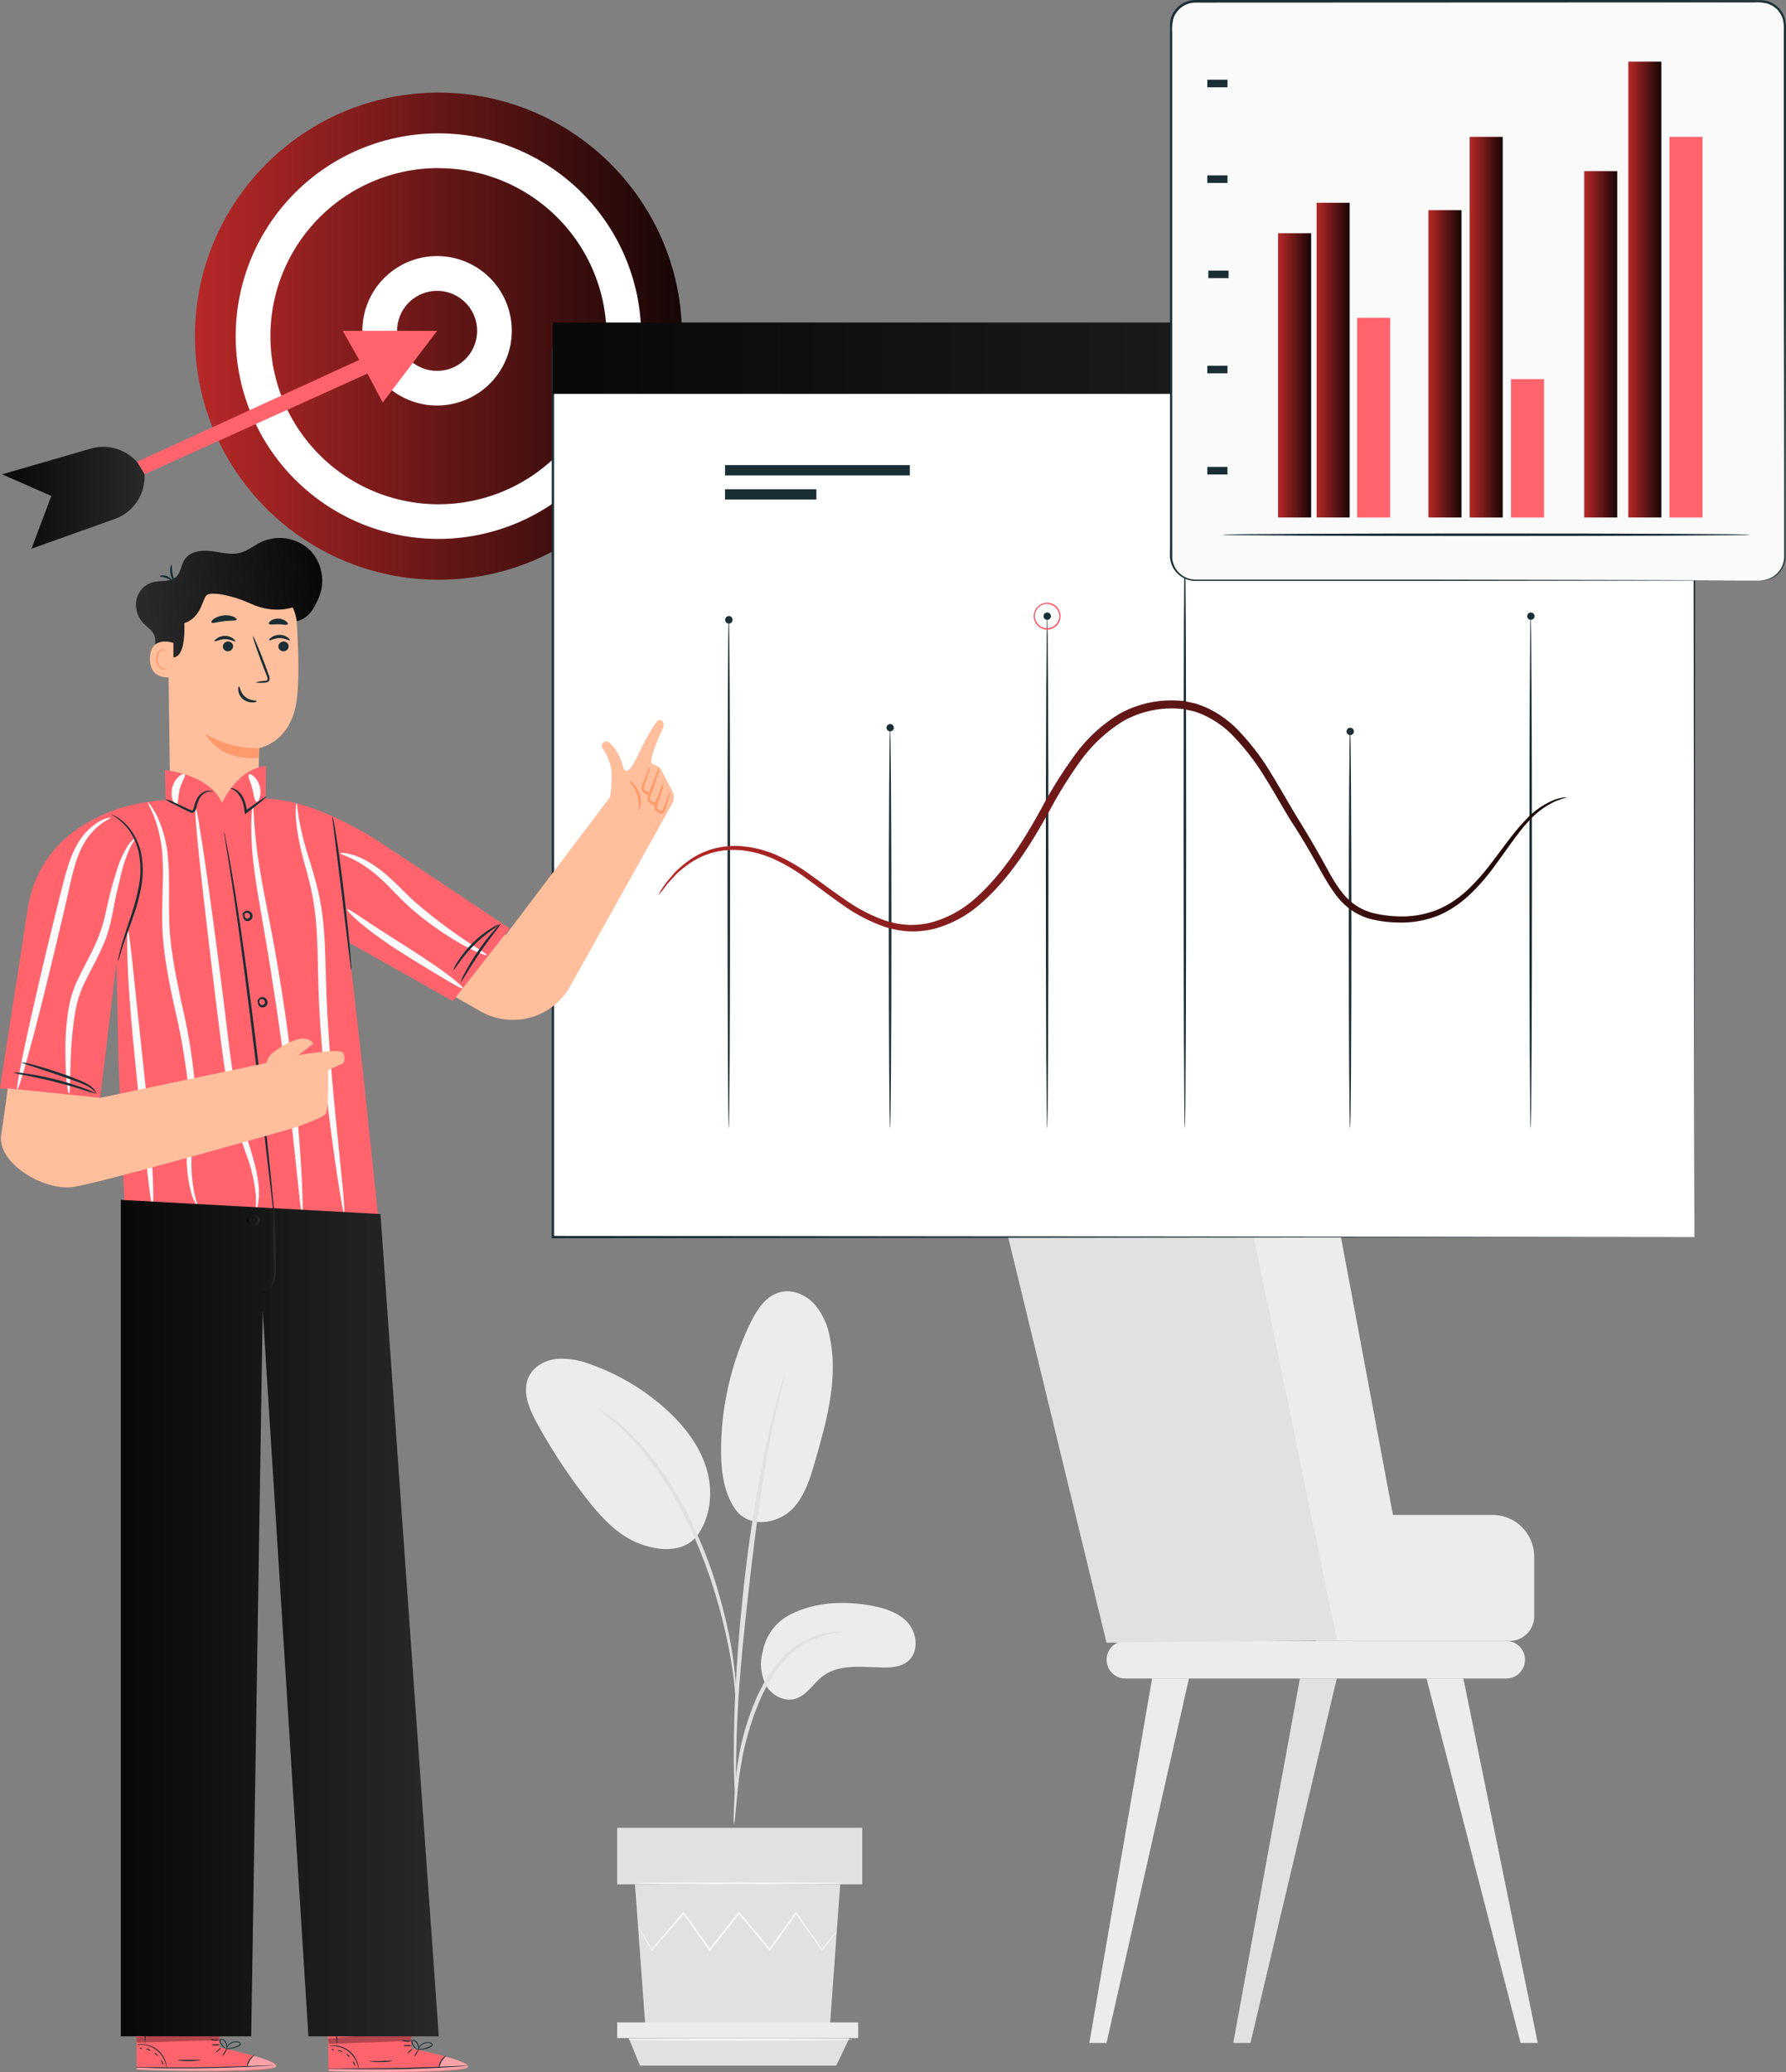 <svg id="Layer_1" data-name="Layer 1" xmlns="http://www.w3.org/2000/svg" xmlns:xlink="http://www.w3.org/1999/xlink" viewBox="0 0 487.22 565.19"><rect x="0" y="0" width="487.22" height="565.19" fill="#808080" stroke="none"/><defs><style>.cls-1{fill:#ececec;}.cls-2{fill:#e1e1e1;}.cls-3{fill:#f5f5f5;}.cls-4{fill:url(#linear-gradient);}.cls-5{fill:#fff;}.cls-6{fill:url(#linear-gradient-2);}.cls-7{fill:url(#linear-gradient-3);}.cls-8{fill:#1a2e35;}.cls-9{fill:#ff4f5b;}.cls-10{fill:url(#linear-gradient-4);}.cls-11{fill:url(#linear-gradient-5);}.cls-12{fill:#fafafa;}.cls-13{fill:url(#linear-gradient-6);}.cls-14{fill:url(#linear-gradient-7);}.cls-15{fill:url(#linear-gradient-8);}.cls-16{fill:url(#linear-gradient-9);}.cls-17{fill:url(#linear-gradient-10);}.cls-18{fill:url(#linear-gradient-11);}.cls-19{fill:url(#linear-gradient-12);}.cls-20{fill:url(#linear-gradient-13);}.cls-21{fill:url(#linear-gradient-14);}.cls-22{fill:#ffbf9d;}.cls-23{fill:#ff9a6c;}.cls-24{fill:url(#linear-gradient-15);}.cls-25{fill:url(#linear-gradient-16);}.cls-26{fill:url(#linear-gradient-17);}.cls-27{fill:url(#linear-gradient-18);}.cls-28{opacity:0.4;}.cls-29{opacity:0.3;}.cls-30{fill:url(#linear-gradient-19);}.cls-31{fill:url(#linear-gradient-20);}.cls-32{fill:url(#linear-gradient-21);}.cls-33{fill:url(#linear-gradient-22);}</style><linearGradient id="linear-gradient" x1="53.18" y1="-785.37" x2="186.06" y2="-785.37" gradientTransform="translate(0 877.07)" gradientUnits="userSpaceOnUse"><stop offset="0" stop-color="#b82828"/><stop offset="1" stop-color="#170606"/></linearGradient><linearGradient id="linear-gradient-2" x1="37.39" y1="894.2" x2="119.24" y2="894.2" gradientTransform="matrix(1, 0, 0, -1, 0, 1004)" gradientUnits="userSpaceOnUse"><stop offset="0" stop-color="#ff646d"/><stop offset="0.12" stop-color="#ff646d"/><stop offset="0.37" stop-color="#ff646d"/><stop offset="0.6" stop-color="#ff646d"/><stop offset="0.82" stop-color="#ff646d"/><stop offset="1" stop-color="#ff646d"/></linearGradient><linearGradient id="linear-gradient-3" x1="0.57" y1="868.22" x2="39.45" y2="868.22" gradientTransform="matrix(1, 0, 0, -1, 0, 1004)" gradientUnits="userSpaceOnUse"><stop offset="0" stop-color="#080808"/><stop offset="1" stop-color="#292929"/></linearGradient><linearGradient id="linear-gradient-4" x1="179.6" y1="-654.51" x2="427.28" y2="-654.51" xlink:href="#linear-gradient"/><linearGradient id="linear-gradient-5" x1="150.78" y1="906.29" x2="462.23" y2="906.29" xlink:href="#linear-gradient-3"/><linearGradient id="linear-gradient-6" x1="348.66" y1="-774.69" x2="357.68" y2="-774.69" xlink:href="#linear-gradient"/><linearGradient id="linear-gradient-7" x1="389.67" y1="-777.83" x2="398.7" y2="-777.83" xlink:href="#linear-gradient"/><linearGradient id="linear-gradient-8" x1="432.16" y1="-783.16" x2="441.18" y2="-783.16" xlink:href="#linear-gradient"/><linearGradient id="linear-gradient-9" x1="412.2" y1="-754.79" x2="421.22" y2="-754.79" gradientTransform="translate(0 877.07)" xlink:href="#linear-gradient-2"/><linearGradient id="linear-gradient-10" x1="359.17" y1="-778.84" x2="368.2" y2="-778.84" xlink:href="#linear-gradient"/><linearGradient id="linear-gradient-11" x1="400.92" y1="-787.83" x2="409.94" y2="-787.83" xlink:href="#linear-gradient"/><linearGradient id="linear-gradient-12" x1="455.43" y1="-787.83" x2="464.45" y2="-787.83" gradientTransform="translate(0 877.07)" xlink:href="#linear-gradient-2"/><linearGradient id="linear-gradient-13" x1="444.2" y1="-798.09" x2="453.24" y2="-798.09" xlink:href="#linear-gradient"/><linearGradient id="linear-gradient-14" x1="370.21" y1="-763.15" x2="379.24" y2="-763.15" gradientTransform="translate(0 877.07)" xlink:href="#linear-gradient-2"/><linearGradient id="linear-gradient-15" x1="88.38" y1="842.86" x2="40.38" y2="836.46" xlink:href="#linear-gradient-3"/><linearGradient id="linear-gradient-16" x1="88.68" y1="840.14" x2="40.68" y2="833.74" xlink:href="#linear-gradient-3"/><linearGradient id="linear-gradient-17" x1="0" y1="-606.68" x2="139.02" y2="-606.68" gradientTransform="translate(0 877.07)" xlink:href="#linear-gradient-2"/><linearGradient id="linear-gradient-18" x1="37.12" y1="-321.36" x2="75.3" y2="-321.36" gradientTransform="translate(0 877.07)" xlink:href="#linear-gradient-2"/><linearGradient id="linear-gradient-19" x1="89.32" y1="-321.12" x2="127.6" y2="-321.12" gradientTransform="translate(0 877.07)" xlink:href="#linear-gradient-2"/><linearGradient id="linear-gradient-20" x1="32.96" y1="562.63" x2="119.7" y2="562.63" xlink:href="#linear-gradient-3"/><linearGradient id="linear-gradient-21" x1="71.46" y1="663.1" x2="75.24" y2="663.1" xlink:href="#linear-gradient-3"/><linearGradient id="linear-gradient-22" x1="67.32" y1="671.14" x2="70.91" y2="671.14" xlink:href="#linear-gradient-3"/></defs><title>research-based</title><g id="Illustration"><path class="cls-1" d="M215.47,440.45c6.54-3.37,14.23-3.81,21.5-2.61,3.89.65,7.95,1.81,10.61,4.7s3.16,8.09.1,10.6c-1.8,1.5-4.34,1.73-6.68,1.7-5.65-.07-12-1.07-16.53,2.35-2.59,1.95-4.32,5.19-7.41,6.15s-6.45-.84-8.05-3.58a12.66,12.66,0,0,1-.94-9.24A14.13,14.13,0,0,1,215.47,440.45Z"/><path class="cls-1" d="M200.49,411.54c4,5.7,11.77,3.82,15.37.34s5.12-8.55,6.51-13.36c3.17-11,6.36-22.55,4-33.76a18.83,18.83,0,0,0-4.32-9.18c-2.35-2.48-6-4-9.28-3.09-3.92,1-6.35,4.87-8.11,8.48a80.35,80.35,0,0,0-7.95,34.53c0,5.56.64,11.4,3.76,16"/><path class="cls-1" d="M189.51,419.73c4.34-5.15,5.16-12.67,3.23-19.12s-6.29-11.94-11.3-16.43a61.33,61.33,0,0,0-20.27-12,21.86,21.86,0,0,0-9.12-1.55c-3.1.3-6.22,1.89-7.66,4.63-2.13,4.08-.08,9,2.13,13a153.71,153.71,0,0,0,13.32,20.28c4,5.15,8.56,10.22,14.65,12.54s12.39,2.06,15.62-2.16"/><path class="cls-2" d="M200.22,497.67a12.62,12.62,0,0,0,.36-2.6c.19-1.89.41-4.26.69-7.08a103.23,103.23,0,0,1,1.6-10.36,79.38,79.38,0,0,1,3.76-12.24,45.38,45.38,0,0,1,6.25-11.14,23.32,23.32,0,0,1,7.91-6.59,22,22,0,0,1,6.66-2.07,12.65,12.65,0,0,0,2.59-.38,11.57,11.57,0,0,0-2.63,0,20,20,0,0,0-6.95,1.81,23.21,23.21,0,0,0-8.34,6.59,44.18,44.18,0,0,0-6.49,11.31,74,74,0,0,0-3.77,12.46,89.23,89.23,0,0,0-1.35,10.55c-.21,3-.3,5.44-.35,7.12A12.76,12.76,0,0,0,200.22,497.67Z"/><path class="cls-2" d="M200.71,492.21a5.38,5.38,0,0,0,.07-1.2v-3.44c0-3,0-7.31.15-12.65.27-10.67,1.18-22.16,3-38.37,1.68-15.24,3.94-33,6.32-44.48.51-2.63,1-5,1.51-7.05s.86-3.86,1.24-5.3.59-2.47.81-3.35a5.2,5.2,0,0,0,.2-1.18,4.45,4.45,0,0,0-.42,1.12c-.26.86-.59,2-1,3.3s-.89,3.21-1.41,5.27-1.11,4.41-1.67,7a388.74,388.74,0,0,0-6.64,41.27c-1.78,16.24-2.58,31-2.66,41.73-.06,5.35,0,9.68.19,12.67.09,1.39.15,2.53.21,3.44A5.53,5.53,0,0,0,200.71,492.21Z"/><path class="cls-2" d="M200.78,463.71a24,24,0,0,0,0-3.6c-.14-2.31-.46-5.65-1.11-9.75a124.8,124.8,0,0,0-3.17-14.19,116.33,116.33,0,0,0-5.93-16.8c-4.92-11.68-11.62-21.22-17.43-27.13a43.63,43.63,0,0,0-4.11-3.82c-.63-.53-1.18-1.06-1.75-1.48l-1.59-1.1a23.64,23.64,0,0,0-3-1.94c-.16.23,4.29,2.83,9.92,8.85a94.5,94.5,0,0,1,17,27.05,134.74,134.74,0,0,1,6,16.64c1.55,5.22,2.59,10,3.37,14.05s1.17,7.36,1.43,9.65A23.74,23.74,0,0,0,200.78,463.71Z"/><polygon class="cls-2" points="173.22 514 176.08 553.14 226.36 553.14 229.21 514 173.22 514"/><rect class="cls-2" x="168.36" y="498.57" width="66.85" height="15.43"/><polygon class="cls-1" points="168.36 551.64 168.36 555.92 171.51 555.92 234.11 555.92 234.11 551.64 168.36 551.64"/><polygon class="cls-2" points="174.59 563.44 171.51 555.92 231.72 555.92 228.12 563.44 174.59 563.44"/><path class="cls-3" d="M228.28,526.79a1.69,1.69,0,0,1-.23.36l-.75,1-2.93,3.77-.13.16-.13-.17c-1.84-2.56-4.3-6-7.2-10h.42l-7.09,10-.21.32-.26-.3-8.4-10h.49l-.46.58L193.86,532l-.25.31-.23-.33-7.09-10h.41l-8.7,9.93-.15.17-.13-.2c-1.14-1.88-2.06-3.48-2.73-4.59l-.69-1.22a1.81,1.81,0,0,1-.22-.44,2.19,2.19,0,0,1,.29.39l.77,1.18c.71,1.09,1.67,2.61,2.83,4.5h-.27l8.59-10.07.21-.25.2.27,7.15,10h-.48l7.54-9.42.46-.57.23-.3.25.29,8.38,10h-.47l7.15-10,.22-.29.19.29,7.05,10.06h-.25l3-3.66.81-.94A1.78,1.78,0,0,1,228.28,526.79Z"/><path class="cls-3" d="M229.92,513.74c0,.18-12.6.31-28.14.31s-28.14-.13-28.14-.31,12.6-.31,28.14-.31S229.92,513.57,229.92,513.74Z"/><path class="cls-3" d="M232.45,556.33c0,.18-13.68.32-30.57.32s-30.59-.14-30.59-.32S185,556,201.88,556,232.45,556.16,232.45,556.33Z"/><path class="cls-1" d="M358.94,447.6h52.85a6.73,6.73,0,0,0,6.74-6.72h0v-16.3a11.38,11.38,0,0,0-11.36-11.35H358.54Z"/><path class="cls-1" d="M410.9,457.84H307a5.11,5.11,0,0,1-5.12-5.1h0A5.11,5.11,0,0,1,307,447.6H410.9a5.13,5.13,0,0,1,5.13,5.12h0A5.13,5.13,0,0,1,410.9,457.84Z"/><path class="cls-2" d="M285.8,311.15l57.17-1,36.3,137.16-77.41.77L272.68,327.8a13.51,13.51,0,0,1,10-16.28A13.65,13.65,0,0,1,285.8,311.15Z"/><polygon class="cls-1" points="314.28 457.84 297.17 557.25 301.86 557.25 324.35 457.84 314.28 457.84"/><polygon class="cls-2" points="354.61 457.84 336.43 557.25 341.12 557.25 364.67 457.84 354.61 457.84"/><polygon class="cls-1" points="399.21 457.84 419.5 557.25 414.81 557.25 389.15 457.84 399.21 457.84"/><path class="cls-1" d="M336.43,310.15l28.29,137.27h21.67L363.69,326.1a19.52,19.52,0,0,0-19.21-16Z"/><circle class="cls-4" cx="119.62" cy="91.7" r="66.44"/><path class="cls-5" d="M119.63,147a55.31,55.31,0,1,1,55.29-55.33h0A55.37,55.37,0,0,1,119.63,147Zm0-101.15a45.85,45.85,0,1,0,45.84,45.86h0a45.89,45.89,0,0,0-45.84-45.84Z"/><path class="cls-5" d="M119.25,110.61a20.38,20.38,0,1,1,20.37-20.39h0A20.41,20.41,0,0,1,119.25,110.61Zm0-31.27a10.91,10.91,0,1,0,10.9,10.92h0a10.9,10.9,0,0,0-10.88-10.92h0Z"/><polygon class="cls-6" points="119.24 90.24 93.5 90.24 97.99 98.18 37.39 125.96 39.43 129.37 100.23 101.91 104.41 109.8 119.24 90.24"/><path class="cls-7" d="M37.39,126l-.64-.62a12.26,12.26,0,0,0-12-3l-24.18,7L14,135.28,8.59,149.67l22.68-8.1a12.29,12.29,0,0,0,8.16-12.24h0Z"/><rect class="cls-5" x="150.78" y="95.03" width="311.45" height="242.4"/><path class="cls-8" d="M462.23,337.43c0-2.42-.11-96.08-.29-242.4l.29.29-311.42.07h0l.34-.36v242.4l-.31-.31,311.46.31-311.46.32h-.32V94.68h.38l311.43.06h.17V95C462.35,241.32,462.24,335,462.23,337.43Z"/><path class="cls-8" d="M242.81,307.74c-.18,0-.34-24.49-.34-54.63s.16-54.63.34-54.63.36,24.49.36,54.63S243,307.74,242.81,307.74Z"/><path class="cls-8" d="M368.3,307.74c-.2,0-.35-24.49-.35-54.63s.15-54.63.35-54.63.36,24.49.36,54.63S368.51,307.74,368.3,307.74Z"/><path class="cls-8" d="M285.66,307.74c-.19,0-.35-31.27-.35-69.83s.16-69.84.35-69.84.35,31.26.35,69.84S285.85,307.74,285.66,307.74Z"/><path class="cls-8" d="M198.82,307.74c-.2,0-.35-31.27-.35-69.83s.15-69.84.35-69.84.34,31.26.34,69.84S199,307.74,198.82,307.74Z"/><path class="cls-8" d="M417.56,307.74c-.18,0-.34-31.27-.34-69.83s.16-69.84.34-69.84.36,31.26.36,69.84S417.76,307.74,417.56,307.74Z"/><path class="cls-8" d="M323.23,307.74c-.2,0-.35-36.1-.35-80.64s.15-80.63.35-80.63.35,36.1.35,80.63S323.43,307.74,323.23,307.74Z"/><path class="cls-8" d="M243.84,198.49a1,1,0,1,1-1-1h0A1,1,0,0,1,243.84,198.49Z"/><path class="cls-8" d="M286.68,168.07a1,1,0,1,1-1-1h0A1,1,0,0,1,286.68,168.07Z"/><path class="cls-9" d="M285.66,171.72a3.65,3.65,0,1,1,3.65-3.65h0a3.64,3.64,0,0,1-3.63,3.65h0Zm0-7a3.32,3.32,0,1,0,3.31,3.33h0a3.33,3.33,0,0,0-3.31-3.28Z"/><circle class="cls-8" cx="323.23" cy="146.47" r="1.03"/><path class="cls-8" d="M369.34,199.51a1,1,0,1,1-1-1h0A1,1,0,0,1,369.34,199.51Z"/><path class="cls-8" d="M418.62,168.07a1,1,0,1,1-1-1h0A1,1,0,0,1,418.62,168.07Z"/><path class="cls-8" d="M199.84,169.09a1,1,0,0,1-1,1,1,1,0,0,1,0-2.05h0a1,1,0,0,1,1,1Z"/><path class="cls-10" d="M427.28,217.5c0,.12-1.13.28-3.11,1.12a22.54,22.54,0,0,0-7.41,5.65c-2.77,3-5.54,7.24-9.06,12a57.53,57.53,0,0,1-6.19,7.22,34.7,34.7,0,0,1-4,3.36,28.66,28.66,0,0,1-4.88,2.77,27.33,27.33,0,0,1-11.69,2,30.92,30.92,0,0,1-6.29-.77,16.4,16.4,0,0,1-6.12-2.69,19.63,19.63,0,0,1-4.79-5c-1.32-1.88-2.48-3.89-3.62-5.91-2.25-4.08-4.6-8.16-7.25-12.25s-5-8.56-7.75-12.87A63.78,63.78,0,0,0,335.67,200a26.89,26.89,0,0,0-6.31-4.48,22.93,22.93,0,0,0-3.59-1.47c-.63-.16-1.27-.27-1.88-.42l-.94-.21c-.32-.06-.65,0-.95-.08a27.06,27.06,0,0,0-15.47,3.29,40.71,40.71,0,0,0-11.83,11,120.16,120.16,0,0,0-8.48,13.67c-5.15,9.32-10.82,18.22-18.34,24.88a31.5,31.5,0,0,1-12.76,7.1,24.33,24.33,0,0,1-7.06.77,26.14,26.14,0,0,1-6.73-1.25,45.5,45.5,0,0,1-11.5-6c-3.35-2.32-6.4-4.71-9.41-6.88a50.68,50.68,0,0,0-8.89-5.4,29.55,29.55,0,0,0-8.82-2.54,22.06,22.06,0,0,0-7.93.49,14.51,14.51,0,0,0-1.73.55,12.91,12.91,0,0,0-1.6.62,20.45,20.45,0,0,0-2.83,1.55,29.81,29.81,0,0,0-4.24,3.36c-1,1.18-2,2.1-2.68,3a20,20,0,0,1-2.1,2.58,20.58,20.58,0,0,1,1.76-2.83c.61-.94,1.55-1.88,2.57-3.15a29.68,29.68,0,0,1,4.24-3.6,21.91,21.91,0,0,1,2.88-1.69,11,11,0,0,1,1.66-.7,14,14,0,0,1,1.79-.61,22.47,22.47,0,0,1,8.32-.69,30.27,30.27,0,0,1,9.25,2.48,51.2,51.2,0,0,1,9.2,5.42c3,2.14,6.13,4.49,9.42,6.74a43.91,43.91,0,0,0,10.95,5.65,24.45,24.45,0,0,0,6.28,1.12,22,22,0,0,0,6.51-.76,29.63,29.63,0,0,0,11.95-6.76c7.17-6.43,12.74-15.15,17.82-24.44a121.89,121.89,0,0,1,8.75-14,42,42,0,0,1,12.47-11.62,29.2,29.2,0,0,1,16.73-3.53,3.85,3.85,0,0,1,1.07.1l1,.23c.71.15,1.42.28,2.11.47a26.92,26.92,0,0,1,3.94,1.61A29.17,29.17,0,0,1,337,198.4a65.22,65.22,0,0,1,9.77,12.6c2.72,4.38,5.12,8.78,7.68,12.91s5,8.35,7.22,12.4,4.43,8,7.81,10.36a14.91,14.91,0,0,0,5.51,2.47,31.14,31.14,0,0,0,6,.8,26.15,26.15,0,0,0,11-1.75,27.06,27.06,0,0,0,4.63-2.47,32.25,32.25,0,0,0,3.92-3.16,59.51,59.51,0,0,0,6.18-7c3.56-4.63,6.47-8.85,9.42-11.85a21.57,21.57,0,0,1,7.85-5.53,13.71,13.71,0,0,1,2.42-.64A3.18,3.18,0,0,1,427.28,217.5Z"/><rect class="cls-8" x="197.79" y="126.88" width="50.42" height="2.81"/><rect class="cls-8" x="197.79" y="133.45" width="24.91" height="2.81"/><rect class="cls-11" x="150.78" y="87.97" width="311.45" height="19.47"/><rect class="cls-12" x="319.45" y="0.35" width="167.39" height="158.02" rx="6.68"/><path class="cls-8" d="M480.17,158.37a9.75,9.75,0,0,0,1.62-.25,6.58,6.58,0,0,0,4.94-6V137.05c0-16.19-.06-39.56-.11-68.5V8.26a9.75,9.75,0,0,0-.31-3.18,6.49,6.49,0,0,0-1.68-2.66A6.38,6.38,0,0,0,481.79.88a12.45,12.45,0,0,0-3.28-.22H450.56L326.14.71a6.33,6.33,0,0,0-6,4.24,11.39,11.39,0,0,0-.36,3.94V152.27a6.72,6.72,0,0,0,1.06,3,6.45,6.45,0,0,0,5.42,2.83h60.31l68.5.12,18.64.06h0l-18.64.07-68.5.11h-60.3a7,7,0,0,1-5.91-3.06,7.14,7.14,0,0,1-1.18-3.27c-.07-1.17,0-2.27,0-3.42V6.83a7,7,0,0,1,.33-2.12A7.06,7.06,0,0,1,326.14,0H450.55l28,.05h1.69a7,7,0,0,1,6.62,4.85,10.56,10.56,0,0,1,.34,3.36V68.55c-.05,28.91-.09,52.31-.12,68.5v15.06a6.7,6.7,0,0,1-5.23,6.14A5.93,5.93,0,0,1,480.17,158.37Z"/><rect class="cls-13" x="348.66" y="63.62" width="9.02" height="77.53"/><rect class="cls-14" x="389.67" y="57.33" width="9.02" height="83.82"/><rect class="cls-15" x="432.16" y="46.68" width="9.02" height="94.47"/><rect class="cls-16" x="412.2" y="103.41" width="9.02" height="37.75"/><rect class="cls-17" x="359.17" y="55.31" width="9.02" height="85.84"/><rect class="cls-18" x="400.92" y="37.33" width="9.02" height="103.83"/><rect class="cls-19" x="455.43" y="37.33" width="9.02" height="103.83"/><rect class="cls-20" x="444.2" y="16.82" width="9.02" height="124.33"/><rect class="cls-21" x="370.21" y="86.68" width="9.02" height="54.48"/><path class="cls-8" d="M477.36,145.86c0,.2-32.2.35-71.91.35s-71.92-.15-71.92-.35,32.2-.35,71.92-.35S477.36,145.66,477.36,145.86Z"/><rect class="cls-8" x="329.35" y="127.36" width="5.51" height="2.06"/><rect class="cls-8" x="329.35" y="99.77" width="5.51" height="2.06"/><rect class="cls-8" x="329.35" y="47.84" width="5.51" height="2.06"/><rect class="cls-8" x="329.35" y="21.75" width="5.51" height="2.06"/><rect class="cls-8" x="329.63" y="73.81" width="5.51" height="2.06"/><path class="cls-22" d="M183.42,215.79a3.68,3.68,0,0,1-.06,3.47L155.1,269.8a17.9,17.9,0,0,1-24,6.06l-15.83-9,10.92-19L138,255l28.42-37.57a34.94,34.94,0,0,0,.43-6.3,9.27,9.27,0,0,0-.59-3.17,14,14,0,0,0-1.76-3.62,1.25,1.25,0,0,1,1.05-2.1c1.09.27,3.33,2.82,4.36,6.7s3.61-1.88,4.58-3.93,4.3-8.34,5.17-8.55c1.28-.3,1.88,1,.82,3.07s-3.66,8.39-2.54,8.86c0,0,2,.45,2.47,1.69Z"/><path class="cls-23" d="M179.91,209.3a8.18,8.18,0,0,1-.57,2.39q-.41,1.22-.81,2.52c-.17.49-.33.94-.5,1.48a2.32,2.32,0,0,1-.45.85,1,1,0,0,1-1.18.16,4.1,4.1,0,0,1-.79-.51,1.72,1.72,0,0,1-.59-.86,3.23,3.23,0,0,1,.36-1.7c.34-.84.66-1.66.94-2.46a8.62,8.62,0,0,1,1.07-2.2,8,8,0,0,1-.6,2.37c-.27.81-.54,1.65-.83,2.52a3.3,3.3,0,0,0-.3,1.31c.05.29.6.68,1,.88.22.1.31.08.41,0a1.86,1.86,0,0,0,.29-.6l.55-1.47c.32-.85.64-1.67.94-2.46A8.25,8.25,0,0,1,179.91,209.3Z"/><path class="cls-23" d="M181,213.58a7.63,7.63,0,0,1-.5,2.16l-.72,2.3-.21.66a1.51,1.51,0,0,1-.51.75,1.06,1.06,0,0,1-1.06.05,2.79,2.79,0,0,1-.71-.46,1.67,1.67,0,0,1-.61-.73,1.54,1.54,0,0,1,0-.95c.16-.53.34-.94.5-1.36l.89-2.23a7.46,7.46,0,0,1,.94-2,6.91,6.91,0,0,1-.52,2.15l-.74,2.28c-.13.43-.32,1-.44,1.31a.82.82,0,0,0,.39,1c.39.32.82.54.94.4a5.33,5.33,0,0,0,.51-1.08l.86-2.23A6.66,6.66,0,0,1,181,213.58Z"/><path class="cls-23" d="M182.83,215.94a7.11,7.11,0,0,1-.49,2.18l-.72,2.29-.22.66a1.58,1.58,0,0,1-.51.76,1,1,0,0,1-1,0,4.32,4.32,0,0,1-.73-.47,1.82,1.82,0,0,1-.59-.73,1.51,1.51,0,0,1,0-.94c.15-.54.33-.94.49-1.37l.88-2.22a6.82,6.82,0,0,1,1-2,7,7,0,0,1-.52,2.16l-.74,2.28c-.13.41-.33.89-.43,1.31a.79.79,0,0,0,.38.94c.39.32.81.54.94.39a5.52,5.52,0,0,0,.51-1.07l.86-2.23A7.26,7.26,0,0,1,182.83,215.94Z"/><path class="cls-23" d="M174.31,220.91c-.21,0,.22-1.95-.5-4.13s-2.14-3.5-2-3.65.51.16,1.07.74a7.07,7.07,0,0,1,1.89,5.81C174.63,220.48,174.39,220.92,174.31,220.91Z"/><path class="cls-24" d="M84.69,150.2a11.94,11.94,0,0,0-13.31-2.41c-2,.94-3.77,2.47-5.91,3-2.57.67-5.26-.14-7.9-.47s-5.74.07-7.19,2.3c-1,1.43-1,3.39-2.2,4.6-1.68,1.67-4.48,1-6.75,1.67a6.29,6.29,0,0,0-4.27,5,7.53,7.53,0,0,0,2.16,6.33c.94.94,2.14,1.69,2.69,2.9.74,1.57.18,3.4-.1,5.11s-.06,3.85,1.49,4.61a2.33,2.33,0,0,0,3.14-1h0a2.3,2.3,0,0,0,.13-1.8l32.76-10.47c4.95,0,6.5-4.45,7.29-6A12,12,0,0,0,84.69,150.2Z"/><path class="cls-22" d="M45.66,161.58l.06,3.54.72,53c.07,6.16,5.43,11,12,10.85h0c6.66-.14,12.06-5.3,12.08-11.51,0-6.53.16-13.41.16-13.41s8.4-1.39,10.15-12.37c.86-5.45.59-14.4.13-21.71a11.57,11.57,0,0,0-12.25-10.85h-.52Z"/><path class="cls-8" d="M78.75,176.23a1.42,1.42,0,0,1-1.36,1.42,1.36,1.36,0,0,1-1.45-1.26h0A1.39,1.39,0,0,1,77.3,175a1.37,1.37,0,0,1,1.45,1.25Z"/><path class="cls-8" d="M79.05,174.66c-.17.17-1.24-.61-2.75-.61s-2.63.77-2.83.58.1-.42.59-.77a3.7,3.7,0,0,1,2.23-.68,3.63,3.63,0,0,1,2.18.7C79,174.26,79.12,174.57,79.05,174.66Z"/><path class="cls-8" d="M63.59,176.23a1.41,1.41,0,0,1-1.36,1.42,1.36,1.36,0,0,1-1.45-1.26h0A1.4,1.4,0,0,1,62.17,175h0A1.34,1.34,0,0,1,63.59,176.23Z"/><path class="cls-8" d="M64.17,174.94c-.17.18-1.25-.6-2.76-.6s-2.62.76-2.82.57.09-.41.57-.76a3.83,3.83,0,0,1,2.24-.69,3.59,3.59,0,0,1,2.19.71C64.05,174.52,64.25,174.85,64.17,174.94Z"/><path class="cls-8" d="M69.7,186.17a10.26,10.26,0,0,1,2.46-.45c.39,0,.76-.11.82-.37a2,2,0,0,0-.26-1.15c-.36-.94-.75-1.89-1.14-2.95-1.59-4.19-2.74-7.64-2.57-7.7s1.59,3.28,3.18,7.47c.38,1,.74,2,1.09,3a2.18,2.18,0,0,1,.2,1.52,1,1,0,0,1-.63.56,3,3,0,0,1-.66.1A10.37,10.37,0,0,1,69.7,186.17Z"/><path class="cls-23" d="M70.71,204.08A27.77,27.77,0,0,1,56,200.16s3.56,7.54,14.54,6.51Z"/><path class="cls-8" d="M65.21,187.21c.25,0,.25,1.63,1.65,2.83S70,191,70,191.25s-.39.32-1.13.34a4,4,0,0,1-2.64-.94A3.56,3.56,0,0,1,65,188.29C64.91,187.61,65.1,187.2,65.21,187.21Z"/><path class="cls-8" d="M64.56,169c-.15.42-1.67.22-3.44.44s-3.21.69-3.44.33c-.12-.18.14-.57.71-1a5.86,5.86,0,0,1,2.56-.89,5.73,5.73,0,0,1,2.69.32C64.3,168.49,64.63,168.81,64.56,169Z"/><path class="cls-8" d="M78.49,170.28c-.26.33-1.31,0-2.56,0s-2.32.23-2.56-.13c-.11-.18.06-.52.53-.84a3.56,3.56,0,0,1,2.08-.57,3.46,3.46,0,0,1,2,.7C78.46,169.75,78.61,170.11,78.49,170.28Z"/><path class="cls-25" d="M81.36,165.13s-5.66,2.94-13.13-.53c-4.93-2.27-10.64-3.27-11.85-2.26s-1.33,6-6.1,7.65c0,0,.63,9.54-3.18,9.32s-3.24-19.38-3.24-19.38l10.5-.55,10.12-2.24,9.61,1L81.57,160Z"/><path class="cls-8" d="M43.59,157.21c0-.14.85-.48,1.89-.1s1.53,1.21,1.4,1.29-.72-.45-1.6-.75S43.63,157.37,43.59,157.21Z"/><path class="cls-8" d="M46.76,154c.18,0,.12,1.14.32,2.43s.75,2.24.61,2.34-.94-.8-1.18-2.25A3.78,3.78,0,0,1,46.76,154Z"/><path class="cls-22" d="M47.31,175.38c-.15-.07-6.34-2.18-6.4,4.23s6.38,5.14,6.39,4.95S47.31,175.38,47.31,175.38Z"/><path class="cls-23" d="M45.36,182.13l-.3.16a1.19,1.19,0,0,1-.83,0A2.8,2.8,0,0,1,43,179.8a3.44,3.44,0,0,1,.35-1.58,1.25,1.25,0,0,1,.85-.85.56.56,0,0,1,.65.31c.08.18,0,.3.07.32s.14-.11.1-.38a.72.72,0,0,0-.26-.4.89.89,0,0,0-.61-.17A1.67,1.67,0,0,0,43,178a3.89,3.89,0,0,0-.4,1.77,2.91,2.91,0,0,0,1.6,2.83,1.26,1.26,0,0,0,1-.16C45.35,182.28,45.38,182.13,45.36,182.13Z"/><path class="cls-26" d="M72.45,217.84c4.7.27,12.59.95,28.19,10,3.4,2,38.38,25.43,38.38,25.43l-15.49,19.78L95,257l3.89,34.23,4.27,40.61L34.07,331l-1.72-40.78-.59-27.74-4.44,37L0,296.87l7.54-48.78a32.46,32.46,0,0,1,7.2-16.23c4.71-5.5,10.7-8.84,17.56-11.3a57.82,57.82,0,0,1,12.91-2.37L45,210.05s12.29,1.15,15.57,9c0,0,4.07-9.34,12-10.11Z"/><path class="cls-12" d="M54,329.19a11.48,11.48,0,0,1-1.88-4A38.11,38.11,0,0,1,51,313.11c.09-2.56.29-5.34.42-8.29a74,74,0,0,0-.18-9.42A180.57,180.57,0,0,0,47.43,274c-1.62-7.57-3-14.91-3.16-21.72s.41-12.81.09-17.81a36.87,36.87,0,0,0-2.27-11.56c-1-2.6-1.89-3.91-1.77-4s1.22,1.08,2.52,3.67a33,33,0,0,1,3,11.78c.52,5.13.1,11.22.38,17.84s1.69,13.82,3.31,21.39a160.41,160.41,0,0,1,3.59,21.66,74,74,0,0,1,0,9.65c-.25,3-.47,5.74-.67,8.27a41.31,41.31,0,0,0,.47,11.8C53.45,327.67,54.12,329.11,54,329.19Z"/><path class="cls-12" d="M82.43,331.16c-.15,0-.4-1.54-.71-4.37s-.74-7-1.28-11.94c-1.06-10.08-2.65-24-4.91-39.27-1.14-7.65-2.31-14.92-3.44-21.53s-2.23-12.56-2.83-17.63a85.34,85.34,0,0,1-.71-12.06c.06-2.82.3-4.42.43-4.42.33,0,.12,6.3,1.76,16.27.77,5,2,10.89,3.25,17.49s2.49,13.89,3.62,21.56c2.26,15.34,3.62,29.33,4.31,39.46.35,5.07.54,9.18.61,12S82.57,331.15,82.43,331.16Z"/><path class="cls-12" d="M80.88,219.09c.17,0,.24,1.58.69,4.37a89.25,89.25,0,0,0,3,11.62c.73,2.44,1.55,5.13,2.23,8.09a65.87,65.87,0,0,1,1.48,9.57c.61,6.8.53,14.22.94,22,.79,15.5,2.3,29.51,3.32,39.66.52,5.07.94,9.18,1.17,12s.29,4.43.15,4.45-.48-1.53-.94-4.34-1.13-6.9-1.83-12c-1.4-10.1-3.17-24.13-4-39.73-.42-7.81-.28-15.24-.78-21.9a73.79,73.79,0,0,0-1.24-9.36c-.6-2.9-1.34-5.59-2-8a67.41,67.41,0,0,1-2.34-11.94C80.55,220.67,80.76,219.08,80.88,219.09Z"/><path class="cls-12" d="M70,218.69c-.61-.09-.69-1.88-1.19-3.68s-1.36-3.38-.89-3.77c.22-.18.73,0,1.32.53a5.89,5.89,0,0,1,1.61,5.82C70.65,218.32,70.27,218.74,70,218.69Z"/><path class="cls-12" d="M48.18,219.41c-.25.1-.72-.29-1.06-1.16a6.13,6.13,0,0,1,1.8-6.56c.73-.57,1.33-.67,1.5-.45.34.49-.85,1.89-1.38,4S48.73,219.16,48.18,219.41Z"/><path class="cls-12" d="M69.79,330.53c-.19,0,.15-1.58,0-4.36a42.38,42.38,0,0,0-2.69-11.48c-.8-2.38-1.77-5-2.59-7.89s-1.56-6-2.19-9.32c-1.26-6.6-2.11-13.94-3.08-21.59-1.88-15.33-3.54-29.2-4.61-39.28-.52-5-.94-9.1-1.15-11.93s-.28-4.39-.14-4.41.48,1.52.94,4.31,1.11,6.84,1.83,11.85c1.44,10,3.3,23.87,5.21,39.19.94,7.66,1.76,15,2.9,21.51.58,3.28,1.23,6.36,2,9.2s1.61,5.47,2.33,7.91c1.5,4.85,2.23,9,2.08,11.92S69.88,330.56,69.79,330.53Z"/><path class="cls-12" d="M41.59,329c-.3,0-.81-4.17-1.59-10.93s-1.88-16.13-2.93-26.47S35.19,271.82,34.9,265s-.26-11.06,0-11.08.76,4.18,1.47,11,1.7,16.18,2.82,26.48,1.89,19.78,2.32,26.55S41.87,329,41.59,329Z"/><path class="cls-12" d="M4.71,297.17c-.28-.06.51-4.5,2-11.61s3.76-16.95,6.32-27.69c1.31-5.39,2.58-10.52,3.76-15.2s2.33-9,4.22-12.24a16.71,16.71,0,0,1,6.09-6.37c1.88-1,3-1.13,3.06-1s-1,.54-2.62,1.71a17.92,17.92,0,0,0-5.21,6.38c-1.61,3.15-2.62,7.3-3.64,12s-2.29,9.85-3.55,15.2c-2.58,10.78-5,20.52-6.93,27.55S5,297.24,4.71,297.17Z"/><path class="cls-12" d="M37,228.62c.11.14-.64.83-1.43,2.46a37.27,37.27,0,0,0-2.5,7.28l-1.26,5.25c-.42,1.88-.77,3.91-1.22,6.07a40.57,40.57,0,0,1-1.88,6.76q-1.42,3.46-3.18,6.78c-1.16,2.25-2.32,4.42-3.23,6.54a31.52,31.52,0,0,0-1.79,6.38,93.5,93.5,0,0,0-1.16,11.45c-.29,6.59-.18,10.69-.5,10.71s-1-4.06-1-10.74a73.19,73.19,0,0,1,.74-11.74A32.27,32.27,0,0,1,20.42,269c.94-2.27,2.1-4.46,3.26-6.7s2.26-4.41,3.13-6.6a40.82,40.82,0,0,0,1.94-6.41c.49-2.12.94-4.16,1.42-6.09s1-3.62,1.53-5.22a28,28,0,0,1,3.15-7.27C36,229.05,37,228.53,37,228.62Z"/><path class="cls-12" d="M132.81,260.49c-.11.25-2.77-.64-6.68-2.83a83.75,83.75,0,0,1-14.3-10.14c-2.6-2.33-4.71-4.71-6.81-6.74A39.71,39.71,0,0,0,99.13,236c-3.64-2.38-6.38-2.92-6.29-3.28,0-.13.74-.15,2,.1a17.91,17.91,0,0,1,5,1.89,32.86,32.86,0,0,1,6.47,4.71c2.24,2,4.43,4.4,6.89,6.59a139.81,139.81,0,0,0,13.67,10.44C130.51,258.87,132.89,260.21,132.81,260.49Z"/><path class="cls-12" d="M126.31,269.59c-.16.25-2.06-.79-5-2.55s-7.08-4.22-11.55-7.06a109.27,109.27,0,0,1-11.09-7.9c-2.68-2.24-4.14-3.86-4-4.08s2,.95,4.86,2.89,6.87,4.47,11.3,7.31,8.48,5.51,11.24,7.6S126.48,269.4,126.31,269.59Z"/><path class="cls-8" d="M30.29,222.16a1.41,1.41,0,0,1,.44.14,9.53,9.53,0,0,1,1.16.56,13.1,13.1,0,0,1,3.55,3.21,17,17,0,0,1,3,6.41,23.79,23.79,0,0,1,.21,8.66,48.35,48.35,0,0,1-2.13,8.36c-.84,2.51-1.68,4.71-2.34,6.6s-1.13,3.42-1.46,4.48a8.68,8.68,0,0,1-.53,1.66,7.72,7.72,0,0,1,.28-1.73c.24-1.09.66-2.65,1.26-4.56C34.84,252.12,37,247,38,241a23.83,23.83,0,0,0-.14-8.42,17,17,0,0,0-2.75-6.26A15.29,15.29,0,0,0,30.29,222.16Z"/><path class="cls-8" d="M95.86,264.69a8.37,8.37,0,0,1-.28-1.65L95,258.55c-.48-4-1.1-9.13-1.8-14.86l-1.84-14.85c-.22-1.8-.4-3.31-.55-4.51a7.61,7.61,0,0,1-.13-1.65,7.53,7.53,0,0,1,.4,1.62c.2,1,.47,2.58.76,4.47.58,3.77,1.3,9,2,14.84s1.26,11,1.6,14.87c.17,1.88.29,3.46.35,4.53A8.6,8.6,0,0,1,95.86,264.69Z"/><path class="cls-8" d="M58.18,216a3.22,3.22,0,0,0-2.3.3,3.88,3.88,0,0,0-1.63,1.88,9.89,9.89,0,0,0-.52,1.47l-.21.81a2.24,2.24,0,0,1-.44.95,1,1,0,0,1-.6.29,1.16,1.16,0,0,1-.58-.11c-.3-.13-.53-.25-.79-.37l-1.44-.71-2.43-1.24a9.19,9.19,0,0,1-2.17-1.3,9.54,9.54,0,0,1,2.38.86L49.92,220l1.47.66.76.35c.23.1.33.08.43,0a5.43,5.43,0,0,0,.5-1.47,9.69,9.69,0,0,1,.59-1.55,4.14,4.14,0,0,1,2-2,2.72,2.72,0,0,1,1.88-.22C58,215.75,58.2,215.93,58.18,216Z"/><path class="cls-8" d="M72.62,217.34c.11.14-2.23,2.08-5.33,4.42l-.44.34-.09-.55c-.05-.22-.09-.46-.13-.7a8.07,8.07,0,0,0-2-4.71A7.33,7.33,0,0,0,62.81,215c0-.08.94-.15,2.14.79a5.5,5.5,0,0,1,1.51,2,11.44,11.44,0,0,1,.84,2.93,4.16,4.16,0,0,0,.12.69l-.54-.2C70,218.9,72.53,217.19,72.62,217.34Z"/><path class="cls-8" d="M26.19,298.28a21.2,21.2,0,0,1-3.31-.95c-2-.62-4.81-1.45-7.94-2.24s-6-1.37-8-1.78a21.46,21.46,0,0,1-3.36-.75,15.18,15.18,0,0,1,3.43.27,80.91,80.91,0,0,1,8.15,1.6c2.65.68,5.27,1.5,7.84,2.44A15.65,15.65,0,0,1,26.19,298.28Z"/><path class="cls-8" d="M5.75,289.76a14,14,0,0,1,3.26.67c2,.52,4.71,1.33,7.69,2.36,1.49.52,2.88,1,4.15,1.55a20.25,20.25,0,0,1,3.31,1.53c1.88,1.12,2.27,2.55,2.18,2.54a7.25,7.25,0,0,0-2.42-2.12,25.63,25.63,0,0,0-3.29-1.37l-4.16-1.49c-2.94-1-5.65-1.88-7.59-2.54A20.51,20.51,0,0,1,5.75,289.76Z"/><path class="cls-8" d="M125.69,267.92a11,11,0,0,1,1.16-2.63,61.2,61.2,0,0,1,7.82-11.39,10.52,10.52,0,0,1,2-2c.16.13-2.67,3.45-5.7,7.88S125.87,268,125.69,267.92Z"/><path class="cls-8" d="M123.65,264.69a8.15,8.15,0,0,1,1.2-2.37,29.06,29.06,0,0,1,9-9,8.51,8.51,0,0,1,2.38-1.17c.11.19-3.44,2.14-6.93,5.65S123.84,264.83,123.65,264.69Z"/><path class="cls-8" d="M75.07,334.16a8,8,0,0,1-.19-1.09c-.09-.77-.22-1.82-.38-3.13-.33-2.82-.78-6.69-1.35-11.5-1.12-9.72-2.68-23.14-4.52-37.95s-3.64-28.21-5.1-37.88c-.74-4.83-1.32-8.75-1.79-11.45-.2-1.3-.37-2.33-.49-3.11a5.7,5.7,0,0,1-.13-1.09,4.94,4.94,0,0,1,.27,1.07l.62,3.09c.54,2.68,1.2,6.59,2,11.41,1.58,9.66,3.46,23,5.31,37.87s3.31,28.26,4.31,38l1.13,11.53c.11,1.32.19,2.36.26,3.14A6.63,6.63,0,0,1,75.07,334.16Z"/><path class="cls-8" d="M66.21,249.76c-.09,0-.18-.57.47-1.09a1.38,1.38,0,0,1,1.41-.12,1.5,1.5,0,0,1,.81,1.56,1.42,1.42,0,0,1-1.36,1.12,1.19,1.19,0,0,1-1.16-.85,1.07,1.07,0,0,1,.09-.94c.13-.19.26-.23.29-.2a1.33,1.33,0,0,0,.08.94.68.68,0,0,0,.67.39.81.81,0,0,0,.7-.61.89.89,0,0,0-.43-.85.84.84,0,0,0-.84,0C66.43,249.35,66.3,249.78,66.21,249.76Z"/><path class="cls-8" d="M70.3,273.31c-.09,0-.19-.56.47-1.07a1.34,1.34,0,0,1,1.4-.12,1.47,1.47,0,0,1,.81,1.55,1.41,1.41,0,0,1-1.39,1.12,1.17,1.17,0,0,1-1.16-.84,1.13,1.13,0,0,1,.09-.95c.13-.18.26-.22.29-.18a1.33,1.33,0,0,0,.08.94.64.64,0,0,0,.66.38.81.81,0,0,0,.71-.6.88.88,0,0,0-.72-1h0a.79.79,0,0,0-.52.1C70.51,272.91,70.39,273.34,70.3,273.31Z"/><path class="cls-27" d="M60,558.52l-.28-12-22.6.37.21,17.62,1.4.08c6.23.23,31.7.8,35.85-.54C79.19,562.52,60,558.52,60,558.52Z"/><g class="cls-28"><path class="cls-5" d="M69.36,560.81s6.75,1.82,5.93,2.94-26.58,1.53-38,.71V564l30.05-.21S68.05,560.88,69.36,560.81Z"/></g><path class="cls-8" d="M37,564h1.51l4.09.12c3.47.06,8.27.1,13.55,0s10.08-.27,13.54-.44l4.1-.23,1.11-.09a1.28,1.28,0,0,0,.39,0H73.78l-4.09.14c-3.47.13-8.26.28-13.54.36s-10.08.08-13.54,0H37.39A1.3,1.3,0,0,0,37,564Z"/><path class="cls-8" d="M67.41,564.09a9.59,9.59,0,0,1,.73-2,9.11,9.11,0,0,1,1.38-1.59,3.6,3.6,0,0,0-2.11,3.56Z"/><path class="cls-8" d="M60.7,560.83a2.88,2.88,0,0,0,.7-.89c.32-.53.52-.94.46-1s-.38.36-.7.88S60.63,560.78,60.7,560.83Z"/><path class="cls-8" d="M58.85,559.88c.06.06.41-.19.79-.54s.65-.69.61-.75-.41.19-.79.55S58.81,559.83,58.85,559.88Z"/><path class="cls-8" d="M57.67,557.77a2.74,2.74,0,0,0,1.17.14,2.64,2.64,0,0,0,1.18-.15,2.78,2.78,0,0,0-1.18-.13A2.74,2.74,0,0,0,57.67,557.77Z"/><path class="cls-8" d="M57.24,556.28a3.38,3.38,0,0,0,2.68.16,6.66,6.66,0,0,0-1.34-.07A6,6,0,0,0,57.24,556.28Z"/><path class="cls-8" d="M61.43,558.84a3.93,3.93,0,0,0,1.45,0,9.09,9.09,0,0,0,1.54-.37,4,4,0,0,0,.88-.38.74.74,0,0,0,.34-.45.55.55,0,0,0-.22-.57,2.66,2.66,0,0,0-3.28.83,2.56,2.56,0,0,0-.45.94.86.86,0,0,0,0,.39,4.23,4.23,0,0,1,.64-1.25,2.58,2.58,0,0,1,1.23-.82,2.26,2.26,0,0,1,1.73.09c.23.17.15.44-.11.6a5.87,5.87,0,0,1-.81.36,11,11,0,0,1-1.49.41C62,558.79,61.43,558.8,61.43,558.84Z"/><path class="cls-8" d="M61.81,558.9a1.45,1.45,0,0,0,.15-1,2.7,2.7,0,0,0-.41-1.06,1.5,1.5,0,0,0-1.22-.72.56.56,0,0,0-.44.66h0a1.62,1.62,0,0,0,.25.64,4.58,4.58,0,0,0,.71.87,2.1,2.1,0,0,0,.84.57s-.29-.25-.71-.7a5.23,5.23,0,0,1-.61-.87c-.21-.3-.36-.85,0-.94s.73.32.94.6a2.37,2.37,0,0,1,.43.94A5.65,5.65,0,0,1,61.81,558.9Z"/><path class="cls-8" d="M37.37,557.77c0,.05.64-.07,1.65,0a7.09,7.09,0,0,1,6,4.62c.35.94.4,1.62.45,1.61a1.77,1.77,0,0,0,0-.46,6.11,6.11,0,0,0-.26-1.2,6.82,6.82,0,0,0-6.15-4.71,6.42,6.42,0,0,0-1.24,0A1.39,1.39,0,0,0,37.37,557.77Z"/><path class="cls-8" d="M39.56,548.34a90,90,0,0,0,0,9.29,35.91,35.91,0,0,0,.12-4.64A40.12,40.12,0,0,0,39.56,548.34Z"/><path class="cls-8" d="M48.31,561.91a12.18,12.18,0,0,0,3.3.27,13.06,13.06,0,0,0,3.3-.31c0-.08-1.48,0-3.3,0A30.28,30.28,0,0,0,48.31,561.91Z"/><path class="cls-8" d="M43.89,562c-.06.06.12.32.28.64s.24.65.32.64.11-.36-.08-.75S43.93,561.92,43.89,562Z"/><path class="cls-8" d="M42.19,559.92c-.06.06.09.29.33.53s.47.38.53.32-.1-.28-.34-.52S42.24,559.87,42.19,559.92Z"/><path class="cls-8" d="M39.79,559c0,.07.32.06.65.18s.57.28.63.23-.13-.37-.55-.5S39.76,558.94,39.79,559Z"/><path class="cls-8" d="M38.08,558.57c0,.08.11.19.29.26s.37.06.39,0-.1-.19-.29-.26A.86.86,0,0,0,38.08,558.57Z"/><g class="cls-29"><polygon points="37.39 557.17 59.92 556.44 59.84 553.72 37.18 555.74 37.39 557.17"/></g><path class="cls-30" d="M112.26,558.75l-.33-12-22.61.49.32,17.62,1.4.06c6.23.2,31.7.64,35.84-.72C131.52,562.65,112.26,558.75,112.26,558.75Z"/><g class="cls-28"><path class="cls-5" d="M121.68,561s6.76,1.79,5.95,2.92-26.58,1.66-38,.94v-.51l30.05-.37S120.37,561.07,121.68,561Z"/></g><path class="cls-8" d="M89.34,564.3a1.27,1.27,0,0,0,.39,0h1.12l4.1.09c3.46.05,8.26.06,13.54,0s10.08-.31,13.54-.5l4.1-.26,1.11-.08a2.32,2.32,0,0,0,.38-.06h-1.49l-4.11.17c-3.46.14-8.24.31-13.53.41s-10.08.14-13.54.14H89.73Z"/><path class="cls-8" d="M119.75,564.29a10.16,10.16,0,0,1,.72-2,10.44,10.44,0,0,1,1.37-1.6,3.1,3.1,0,0,0-1.6,1.47A3,3,0,0,0,119.75,564.29Z"/><path class="cls-8" d="M113,561.05a2.7,2.7,0,0,0,.69-.88c.31-.53.53-.95.46-1s-.37.36-.68.87A4,4,0,0,0,113,561.05Z"/><path class="cls-8" d="M111.15,560.12c0,.06.4-.19.78-.55s.65-.69.59-.74-.39.19-.78.54A2.68,2.68,0,0,0,111.15,560.12Z"/><path class="cls-8" d="M110,558a2.67,2.67,0,0,0,1.19.12,2.63,2.63,0,0,0,1.18-.14,5,5,0,0,0-2.37,0Z"/><path class="cls-8" d="M109.55,556.52a2.2,2.2,0,0,0,1.32.36,2.25,2.25,0,0,0,1.35-.21,7.41,7.41,0,0,0-1.33-.06A7.48,7.48,0,0,0,109.55,556.52Z"/><path class="cls-8" d="M113.75,559.06a3.54,3.54,0,0,0,1.45,0,9.06,9.06,0,0,0,1.54-.36,4.83,4.83,0,0,0,.87-.39.84.84,0,0,0,.35-.46.58.58,0,0,0-.24-.58,2.66,2.66,0,0,0-3.26.85,2.75,2.75,0,0,0-.46.94.9.9,0,0,0,0,.4,4.2,4.2,0,0,1,.63-1.25,2.6,2.6,0,0,1,1.23-.83,2.19,2.19,0,0,1,1.72.07c.24.17.15.45-.09.61a4.83,4.83,0,0,1-.81.35,8.48,8.48,0,0,1-1.49.43C114.3,559,113.75,559,113.75,559.06Z"/><path class="cls-8" d="M114.13,559.13a1.39,1.39,0,0,0,.14-1,2.28,2.28,0,0,0-.42-1,1.46,1.46,0,0,0-1.22-.71.58.58,0,0,0-.43.68,1.63,1.63,0,0,0,.26.64,4.79,4.79,0,0,0,.7.86,2.1,2.1,0,0,0,.84.57,7.82,7.82,0,0,1-.7-.71,4.31,4.31,0,0,1-.62-.85c-.21-.3-.36-.85,0-.94s.73.31.94.59a2.37,2.37,0,0,1,.43.94A5.84,5.84,0,0,1,114.13,559.13Z"/><path class="cls-8" d="M89.67,558.12a11.64,11.64,0,0,1,1.67,0A7.07,7.07,0,0,1,95,559.54a7.3,7.3,0,0,1,2.35,3.16,15.47,15.47,0,0,1,.46,1.61,1.19,1.19,0,0,0,0-.46,5.57,5.57,0,0,0-.27-1.21,6.88,6.88,0,0,0-6.17-4.71,6.44,6.44,0,0,0-1.24.06A1.22,1.22,0,0,0,89.67,558.12Z"/><path class="cls-8" d="M91.81,548.68a39.88,39.88,0,0,0-.09,4.64A36.55,36.55,0,0,0,91.9,558a79.82,79.82,0,0,0-.09-9.28Z"/><path class="cls-8" d="M100.64,562.2a12.59,12.59,0,0,0,3.3.26,11.77,11.77,0,0,0,3.29-.34,30.29,30.29,0,0,0-3.3.07C102.11,562.26,100.65,562.12,100.64,562.2Z"/><path class="cls-8" d="M96.22,562.29c-.06.05.12.31.28.64s.25.64.33.63.11-.36-.08-.75S96.27,562.24,96.22,562.29Z"/><path class="cls-8" d="M94.51,560.25a1.19,1.19,0,0,0,.33.52c.24.23.48.38.53.32s-.09-.28-.34-.52S94.56,560.19,94.51,560.25Z"/><path class="cls-8" d="M92.1,559.36c0,.07.32.06.65.17s.58.28.64.23-.14-.36-.55-.49S92.08,559.28,92.1,559.36Z"/><path class="cls-8" d="M90.43,558.94c0,.08.1.19.29.26s.37.06.39,0-.11-.18-.3-.25S90.43,558.87,90.43,558.94Z"/><g class="cls-29"><polygon points="89.69 557.52 112.22 556.67 112.13 553.96 89.48 556.1 89.69 557.52"/></g><polygon class="cls-31" points="32.96 327.29 32.96 555.45 68.53 555.45 71.67 357.56 84.14 555.45 119.7 555.45 103.8 331.15 32.96 327.29"/><path class="cls-32" d="M74.7,329a20.68,20.68,0,0,1,.29,3.68c.1,2.26.19,5.39.24,8.86v4.89a8.75,8.75,0,0,1-.74,4,4.63,4.63,0,0,1-2,2.06,2,2,0,0,1-1.07.3,6.45,6.45,0,0,0,.94-.49,4.68,4.68,0,0,0,1.71-2.05,8.74,8.74,0,0,0,.56-3.82c0-1.53-.07-3.17-.11-4.88,0-3.47-.06-6.59,0-8.87A19.7,19.7,0,0,1,74.7,329Z"/><path class="cls-33" d="M68.31,331.56c.07.08-.47.36-.49,1.11a1.14,1.14,0,0,0,.51,1,1.35,1.35,0,0,0,1.43-.09.94.94,0,0,0,.39-1.26h0a1,1,0,0,0-.3-.33,1.59,1.59,0,0,0-1.44-.3v-.25c.3.14.44.23.42.28s-.2,0-.52,0l-.28-.06.26-.19a1.91,1.91,0,0,1,1.89.14,1.42,1.42,0,0,1,.58,1.91h0a1.51,1.51,0,0,1-.57.58,2,2,0,0,1-2.21,0,1.53,1.53,0,0,1-.61-1.52,1.49,1.49,0,0,1,.56-.94A.73.73,0,0,1,68.31,331.56Z"/><path class="cls-22" d="M93.53,287.11c-1-1.23-12.16.71-12.16.71l4.09-3.11c-2.09-3.71-9.3.77-11.6,3a4.16,4.16,0,0,0-1.14,2.23L27.4,299.45,2.1,296.87s-.51,4.36-1.77,12.6c-1.21,7.78,11.6,15.41,19.53,14.3,7.24-1,51.54-13.62,59.08-15.75h0l1.1-.31h0c2.44-.84,8.28-2.93,8.89-4,.77-1.34.56-11.83.56-11.83l4.16-1.83A3,3,0,0,0,93.53,287.11Z"/></g></svg>